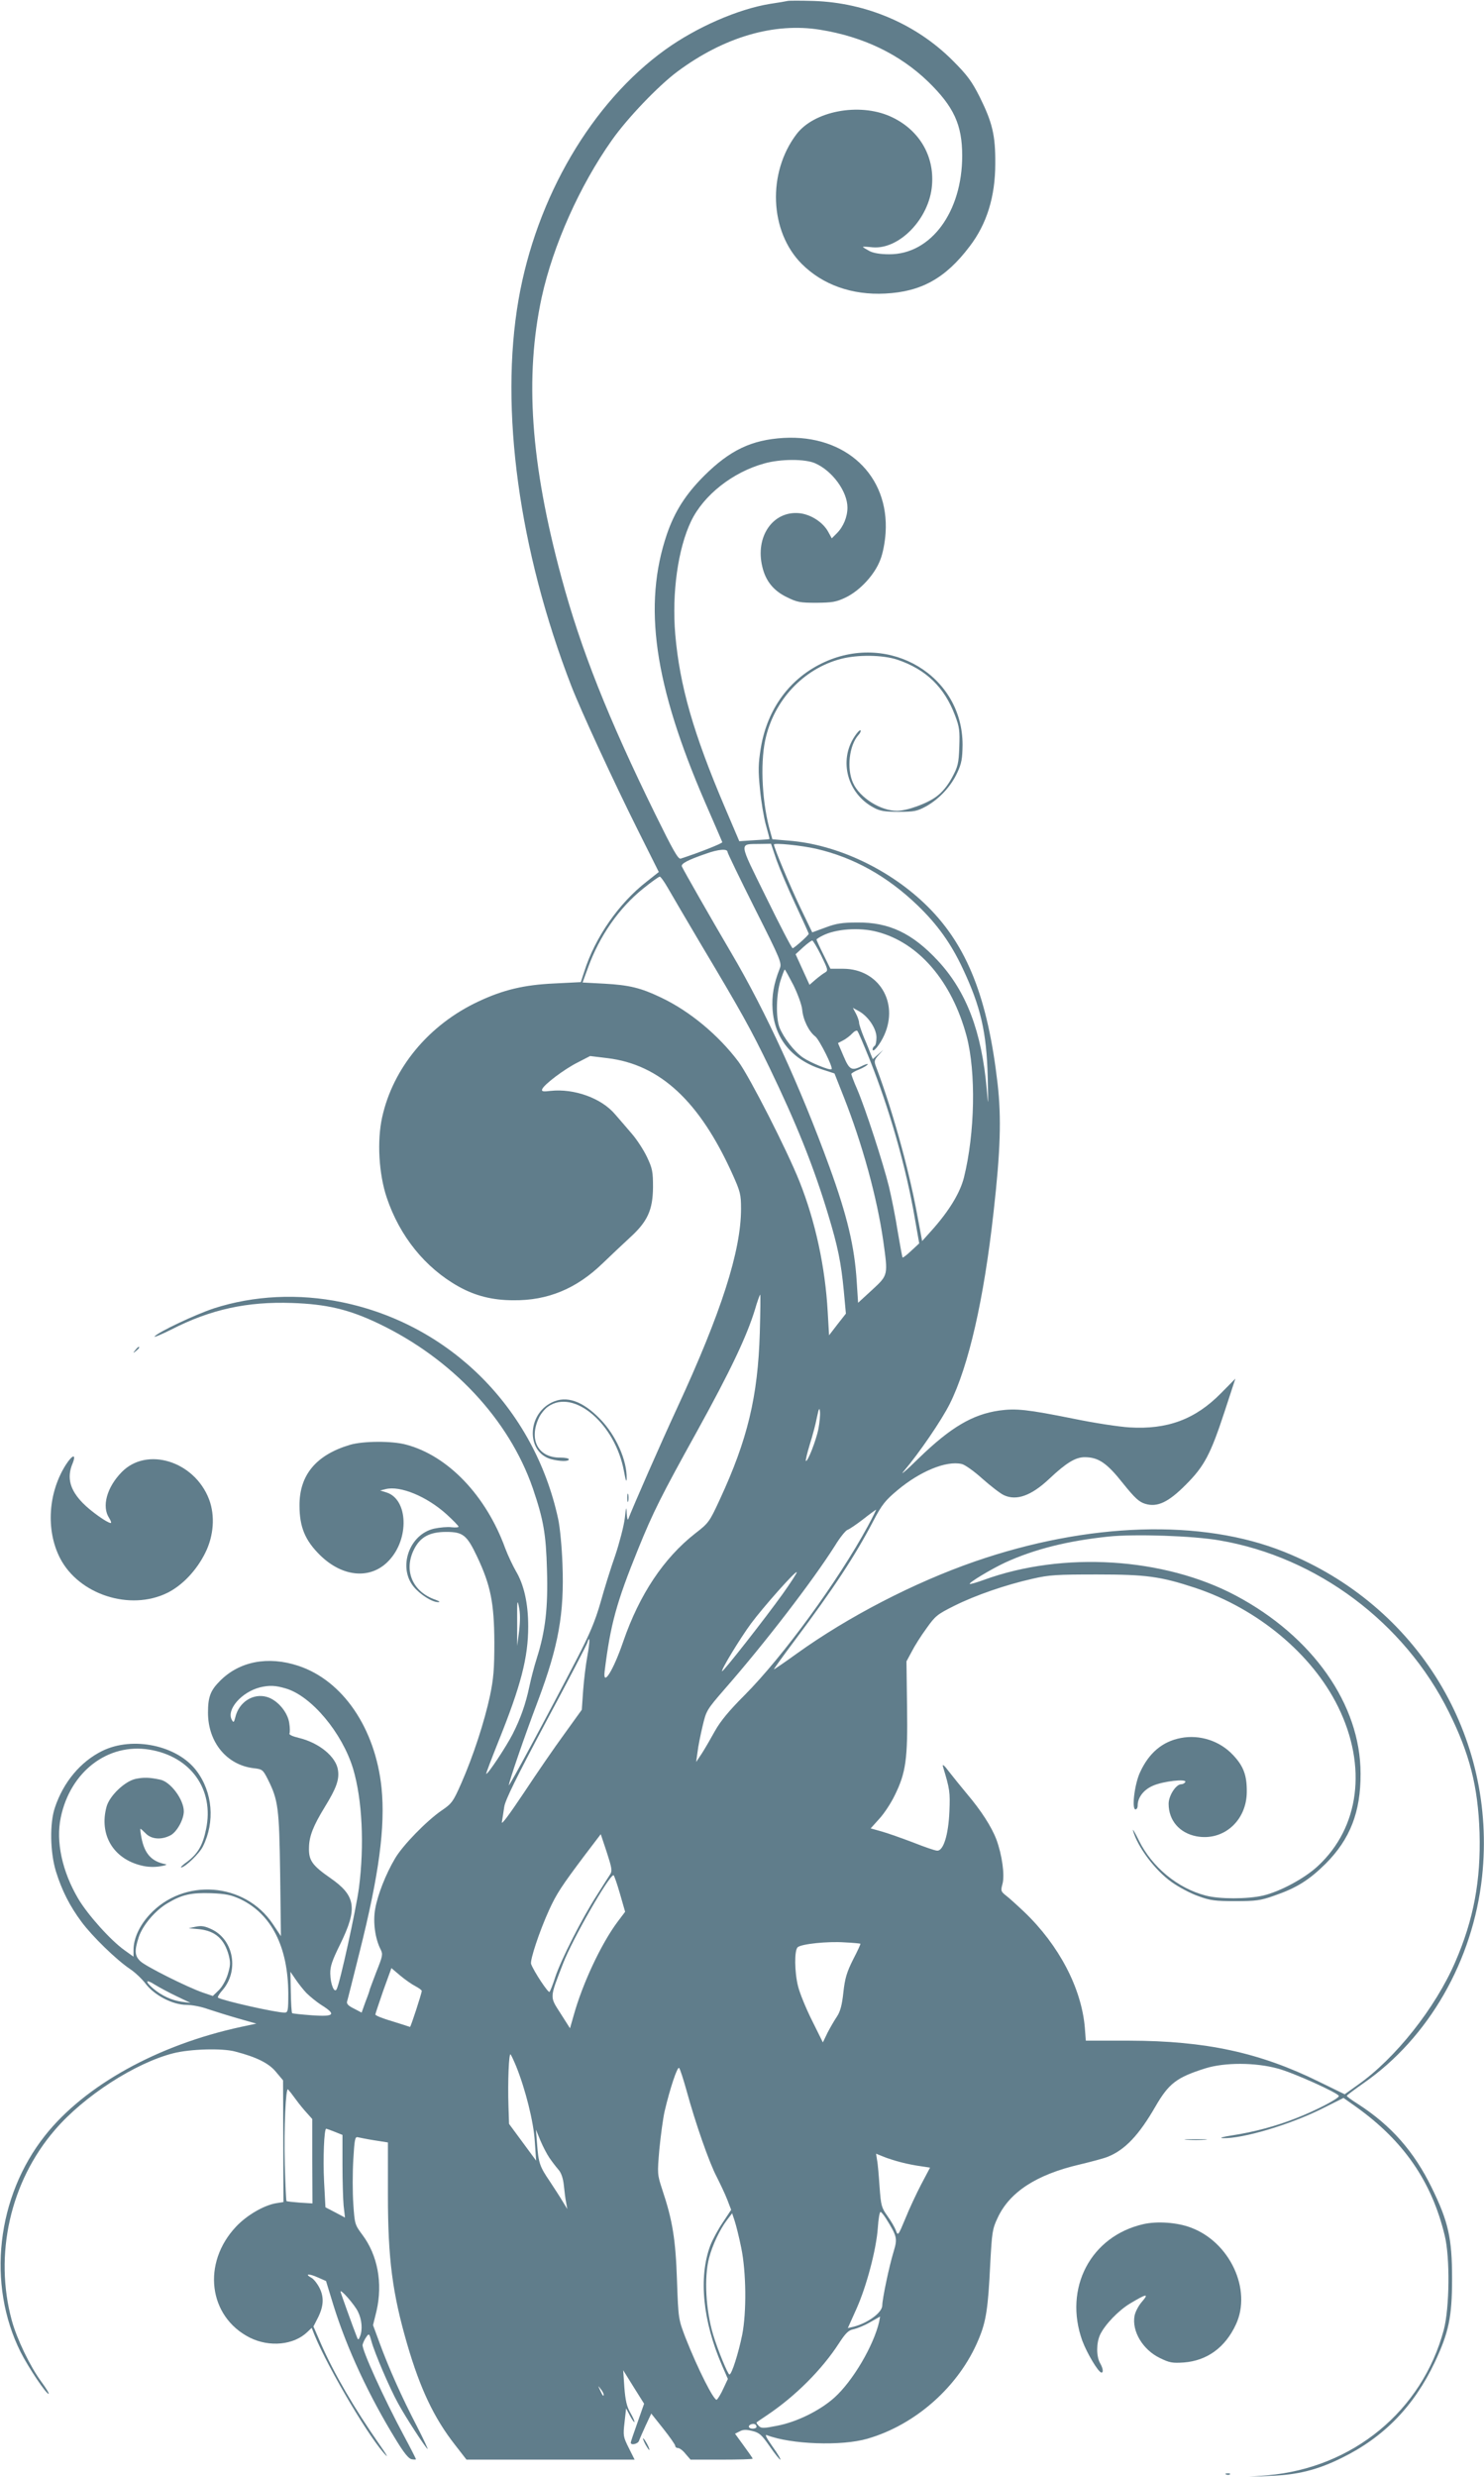 <?xml version="1.0" standalone="no"?>
<!DOCTYPE svg PUBLIC "-//W3C//DTD SVG 20010904//EN"
 "http://www.w3.org/TR/2001/REC-SVG-20010904/DTD/svg10.dtd">
<svg version="1.0" xmlns="http://www.w3.org/2000/svg"
 width="767pt" height="1280pt" viewBox="0 0 767 1280"
 preserveAspectRatio="xMidYMid meet">
<g transform="translate(0,1280) scale(0.1,-0.1)"
fill="#607d8b" stroke="none">
<path d="M4070 12795 c-8 -2 -49 -9 -90 -15 -166 -27 -381 -121 -542 -237
-379 -273 -666 -762 -758 -1292 -98 -564 2 -1295 273 -1996 48 -124 218 -493
346 -749 l106 -212 -63 -50 c-143 -111 -266 -287 -322 -464 l-18 -55 -138 -7
c-155 -7 -264 -33 -391 -93 -257 -120 -442 -344 -498 -599 -27 -123 -17 -293
24 -415 67 -199 198 -362 371 -459 86 -48 175 -71 284 -71 177 -2 326 60 461
191 44 42 108 103 142 134 90 82 117 142 118 259 0 80 -3 97 -31 156 -17 36
-52 90 -78 120 -25 29 -64 75 -87 101 -71 84 -212 134 -333 121 -39 -5 -48 -3
-44 8 7 23 114 104 184 139 l64 33 90 -11 c272 -33 476 -223 646 -600 40 -89
44 -104 44 -178 0 -218 -102 -536 -330 -1029 -84 -181 -229 -512 -253 -575 -3
-8 -6 5 -8 30 -1 39 -3 35 -10 -27 -5 -39 -27 -124 -49 -190 -23 -65 -57 -174
-76 -243 -28 -97 -55 -162 -124 -295 -147 -284 -350 -661 -350 -650 0 17 81
253 150 435 107 285 137 452 127 709 -3 86 -13 190 -22 231 -123 571 -558
1006 -1118 1121 -224 46 -455 35 -662 -32 -94 -31 -287 -122 -306 -145 -6 -7
33 9 87 36 203 104 391 145 623 137 179 -6 294 -33 447 -106 381 -182 675
-496 798 -852 55 -162 68 -235 73 -421 6 -195 -8 -317 -53 -458 -13 -41 -30
-106 -38 -145 -19 -90 -45 -164 -86 -245 -33 -65 -131 -213 -137 -206 -2 1 26
74 61 162 119 295 156 439 156 600 0 119 -22 216 -64 286 -17 30 -42 83 -55
118 -99 272 -296 478 -512 535 -73 20 -222 19 -290 -1 -175 -52 -262 -156
-261 -314 0 -111 29 -180 106 -256 118 -116 265 -127 357 -27 105 112 98 313
-11 350 l-35 11 28 7 c75 19 212 -37 315 -130 34 -31 62 -60 62 -64 0 -4 -16
-5 -36 -3 -21 3 -61 -1 -90 -7 -128 -29 -188 -198 -107 -299 33 -41 97 -82
128 -81 12 0 6 5 -16 13 -119 42 -164 153 -108 262 32 62 80 88 165 88 87 0
107 -16 160 -128 70 -148 88 -240 89 -441 0 -141 -4 -189 -23 -280 -29 -134
-86 -309 -147 -448 -43 -98 -50 -107 -103 -143 -78 -54 -200 -179 -240 -247
-47 -79 -90 -187 -103 -262 -12 -68 0 -153 28 -208 13 -26 11 -34 -22 -117
-19 -50 -35 -92 -35 -95 0 -2 -9 -29 -21 -59 l-20 -56 -40 21 c-29 14 -39 25
-35 37 3 9 32 125 65 257 100 398 133 645 113 846 -32 308 -200 555 -430 631
-157 52 -305 23 -405 -78 -49 -49 -62 -82 -62 -164 0 -153 97 -270 235 -287
46 -5 49 -8 74 -57 54 -108 59 -146 64 -491 l4 -320 -42 63 c-145 216 -462
240 -638 47 -52 -57 -82 -123 -82 -182 l0 -34 -46 33 c-73 52 -191 184 -240
267 -83 141 -116 295 -90 419 49 237 243 386 458 351 214 -35 336 -206 293
-411 -17 -84 -43 -127 -97 -168 -23 -16 -37 -30 -32 -30 20 0 95 72 113 109
63 127 50 280 -33 390 -99 132 -330 181 -488 103 -111 -55 -200 -160 -244
-292 -28 -81 -25 -232 5 -330 30 -97 71 -179 133 -262 55 -74 178 -194 249
-242 26 -17 62 -51 81 -76 46 -61 141 -110 212 -110 28 0 79 -10 111 -22 33
-11 103 -33 155 -48 l95 -27 -80 -17 c-430 -93 -807 -302 -1012 -561 -251
-316 -302 -769 -126 -1120 40 -79 131 -215 144 -215 5 0 -12 28 -37 62 -59 80
-127 222 -153 317 -93 340 -8 718 223 985 150 175 415 346 612 396 86 22 252
27 319 9 112 -29 175 -61 211 -105 l37 -44 1 -315 1 -314 -38 -6 c-64 -11
-151 -62 -206 -120 -179 -189 -144 -467 71 -575 101 -50 226 -38 296 29 l23
22 15 -38 c74 -179 292 -546 371 -623 9 -8 -8 19 -37 60 -130 187 -232 362
-300 516 l-40 92 21 41 c32 62 35 110 10 159 -12 23 -30 46 -42 52 -37 21 -12
22 33 2 l43 -19 38 -124 c70 -225 183 -468 325 -699 41 -67 65 -96 80 -98 12
-2 22 -2 22 0 0 2 -27 56 -61 119 -106 197 -221 451 -215 473 3 12 12 30 20
41 13 18 15 17 26 -24 16 -59 94 -242 138 -321 39 -72 141 -228 152 -235 4 -3
-21 51 -56 119 -79 152 -145 301 -191 426 l-35 95 18 73 c33 144 6 289 -74
395 -38 51 -39 55 -46 159 -4 59 -4 161 0 228 6 104 9 120 23 116 9 -2 48 -10
86 -16 l70 -11 0 -272 c0 -330 23 -507 100 -772 67 -229 138 -380 247 -519
l59 -76 435 0 434 0 -30 60 c-29 58 -30 64 -22 133 l8 72 21 -40 c12 -22 22
-35 22 -30 1 6 -10 28 -23 51 -17 30 -24 63 -29 128 l-6 88 54 -87 54 -86 -34
-97 c-19 -53 -35 -100 -35 -104 0 -16 38 -7 43 10 3 9 19 45 34 78 l29 62 62
-78 c34 -43 62 -83 62 -89 0 -6 6 -11 14 -11 8 0 26 -13 39 -30 l26 -30 160 0
c89 0 161 2 161 5 0 3 -21 33 -46 67 l-45 62 24 12 c18 10 34 10 66 2 36 -9
48 -20 89 -79 26 -38 51 -69 55 -69 4 0 -13 30 -40 67 -34 49 -42 65 -28 59
123 -47 384 -57 518 -18 250 72 475 272 575 514 39 92 49 161 60 389 9 166 11
181 39 240 62 132 200 222 423 274 63 15 130 33 148 41 88 36 160 113 244 259
69 119 109 150 258 197 100 31 257 31 374 -1 80 -21 316 -128 316 -142 0 -13
-117 -74 -217 -113 -105 -42 -220 -73 -338 -91 -46 -7 -65 -13 -45 -14 103 -3
345 69 510 151 l114 57 65 -46 c246 -176 391 -386 458 -665 28 -114 25 -375
-5 -488 -112 -418 -470 -713 -912 -751 l-95 -8 110 5 c141 5 245 31 370 93
218 107 373 267 481 495 72 154 89 233 89 431 0 210 -19 294 -105 470 -92 188
-210 322 -382 433 -32 20 -58 39 -57 42 0 3 39 32 86 65 337 234 566 633 613
1067 78 727 -334 1403 -1023 1679 -425 171 -1012 153 -1599 -50 -314 -109
-654 -285 -920 -476 -65 -47 -118 -83 -118 -81 0 3 46 67 103 143 207 276 318
446 411 624 44 84 62 106 124 158 117 98 252 154 332 136 16 -3 64 -37 106
-75 43 -38 93 -77 112 -86 66 -31 143 -3 237 86 86 81 134 110 181 110 71 0
115 -30 198 -135 62 -77 83 -96 115 -106 63 -19 120 8 211 100 95 95 127 157
199 376 l56 171 -75 -76 c-132 -134 -276 -188 -472 -176 -53 3 -184 23 -290
45 -240 48 -296 54 -384 42 -138 -20 -251 -87 -414 -245 -68 -67 -103 -96 -77
-66 78 92 193 260 236 346 97 194 176 538 226 989 36 319 41 489 21 665 -51
443 -157 712 -361 915 -192 191 -468 322 -720 341 l-83 7 -10 36 c-42 143 -54
349 -27 476 43 204 196 369 391 420 88 23 216 21 292 -4 148 -50 243 -142 298
-288 23 -60 25 -80 22 -163 -3 -85 -7 -102 -38 -159 -23 -42 -50 -75 -80 -97
-49 -37 -153 -74 -204 -74 -85 0 -193 68 -227 144 -34 74 -20 195 28 248 9 10
14 21 10 24 -3 3 -17 -11 -31 -33 -82 -125 -36 -294 99 -366 32 -18 57 -22
130 -22 81 0 95 3 143 29 67 38 127 102 160 174 22 47 26 72 27 142 1 357
-374 583 -713 429 -178 -81 -296 -240 -330 -445 -13 -82 -14 -115 -4 -213 6
-64 20 -147 31 -186 11 -38 19 -70 18 -71 -1 -1 -37 -4 -79 -6 l-77 -5 -75
176 c-163 383 -233 628 -256 893 -18 215 14 443 82 585 65 135 215 253 378
298 84 24 212 24 263 1 89 -39 167 -146 167 -229 0 -48 -21 -99 -55 -133 l-26
-26 -18 33 c-27 50 -90 91 -150 97 -136 13 -229 -121 -191 -277 17 -73 58
-124 127 -157 52 -26 68 -29 153 -29 83 1 102 4 152 28 74 36 150 119 178 195
13 32 24 91 27 137 20 299 -207 510 -527 492 -166 -10 -277 -63 -411 -196 -96
-96 -152 -185 -192 -301 -125 -368 -67 -776 198 -1388 47 -108 87 -200 88
-204 2 -6 -122 -55 -215 -85 -13 -4 -39 42 -131 229 -243 495 -385 852 -485
1223 -160 591 -191 1038 -102 1450 59 268 196 575 362 810 80 114 241 282 339
355 241 179 501 255 739 216 223 -36 411 -127 558 -269 132 -129 175 -222 175
-382 0 -291 -162 -510 -377 -509 -47 0 -82 6 -103 17 -18 10 -33 19 -33 21 0
2 22 1 49 -2 139 -13 295 149 308 321 13 155 -70 291 -217 356 -161 71 -392
27 -483 -92 -152 -200 -140 -504 27 -671 108 -108 260 -162 431 -153 186 9
312 79 436 243 89 116 133 257 133 429 1 146 -15 212 -81 345 -40 79 -63 111
-138 186 -188 189 -447 300 -720 309 -66 2 -127 2 -135 0z m-57 -4438 c16 -45
60 -149 98 -230 38 -81 69 -150 69 -152 0 -8 -75 -74 -83 -75 -5 0 -66 118
-137 263 -145 295 -143 274 -30 276 l55 1 28 -83z m205 57 c195 -45 368 -142
524 -292 102 -98 173 -197 233 -325 94 -199 124 -331 130 -562 3 -155 3 -161
-5 -65 -26 299 -105 507 -253 666 -132 142 -253 199 -417 197 -76 0 -109 -5
-164 -26 l-68 -25 -63 131 c-56 118 -135 307 -135 323 0 10 144 -5 218 -22z
m-458 -16 c0 -6 64 -138 141 -292 134 -266 141 -283 129 -311 -31 -78 -42
-142 -37 -212 11 -150 100 -259 255 -309 l65 -21 49 -124 c96 -244 171 -518
203 -741 25 -179 26 -176 -57 -253 l-73 -67 -7 108 c-11 181 -49 341 -141 594
-149 410 -330 805 -507 1105 -107 182 -249 431 -256 448 -5 14 30 33 126 66
64 23 110 26 110 9z m-309 -185 c18 -32 94 -161 169 -288 216 -362 258 -438
356 -640 140 -290 229 -512 303 -757 52 -171 68 -252 82 -397 l11 -119 -44
-56 -43 -56 -7 121 c-13 233 -64 468 -146 674 -66 165 -256 537 -314 617 -104
139 -254 264 -403 334 -102 49 -163 64 -292 71 l-112 6 29 79 c59 162 160 307
285 407 42 34 80 61 85 61 5 0 23 -26 41 -57z m1082 -228 c216 -56 387 -256
463 -540 49 -186 43 -501 -14 -730 -20 -79 -76 -171 -163 -269 l-53 -59 -27
144 c-44 237 -129 540 -211 756 -11 29 -10 35 12 60 l25 28 -27 -24 -27 -24
-10 24 c-5 13 -20 52 -35 86 -14 34 -26 70 -26 78 0 9 -7 30 -16 47 l-16 30
33 -18 c48 -28 89 -90 89 -135 0 -21 -4 -41 -10 -44 -5 -3 -10 -11 -10 -17 0
-23 39 25 61 75 75 170 -31 340 -212 341 l-67 0 -36 73 c-20 40 -36 75 -36 78
0 2 14 12 31 20 67 35 191 44 282 20z m-289 -122 c35 -72 37 -78 21 -88 -10
-5 -32 -22 -50 -37 l-31 -27 -36 79 -36 79 39 36 c21 19 43 35 47 35 4 0 25
-35 46 -77z m-143 -154 c22 -45 43 -102 45 -126 5 -54 35 -114 68 -139 21 -17
93 -160 84 -169 -8 -8 -110 34 -148 60 -45 31 -99 101 -121 155 -20 51 -17
174 5 243 10 31 20 57 22 57 2 0 22 -37 45 -81z m392 -379 c104 -260 191 -564
236 -830 l22 -125 -41 -38 c-23 -22 -43 -37 -45 -35 -2 2 -13 62 -25 133 -11
72 -32 177 -46 235 -30 121 -120 399 -164 502 -17 38 -30 74 -30 78 0 4 18 15
39 23 22 9 42 21 45 26 4 5 -6 3 -22 -4 -60 -31 -71 -26 -102 47 l-29 68 27
14 c15 8 36 24 46 35 11 12 23 18 27 14 5 -5 32 -69 62 -143z m-566 -1417
c-10 -330 -63 -551 -206 -860 -54 -117 -58 -123 -128 -177 -162 -127 -288
-315 -372 -559 -51 -149 -106 -237 -96 -154 30 243 61 356 173 632 77 190 119
274 303 606 174 315 258 492 301 632 12 42 25 77 27 77 2 0 1 -89 -2 -197z
m303 -497 c-12 -59 -56 -173 -65 -165 -2 3 7 41 20 84 14 44 31 107 37 140 10
48 14 54 16 30 2 -16 -2 -56 -8 -89z m255 -503 c-153 -282 -438 -673 -637
-873 -82 -82 -125 -135 -153 -185 -21 -38 -51 -90 -67 -115 l-30 -45 7 50 c3
28 15 88 26 134 19 81 21 85 112 190 210 240 456 560 572 743 26 43 56 80 66
83 9 3 46 28 81 55 34 27 65 49 66 49 2 1 -17 -38 -43 -86z m1819 -73 c503
-86 955 -424 1184 -886 108 -217 151 -385 159 -624 7 -246 -30 -448 -125 -667
-103 -239 -310 -500 -505 -637 l-67 -48 -133 65 c-306 151 -586 211 -978 212
l-227 0 -5 66 c-17 205 -134 428 -313 599 -38 36 -81 75 -96 86 -25 20 -26 24
-17 58 13 46 -2 151 -31 230 -25 66 -79 150 -152 236 -30 36 -72 88 -93 115
-26 35 -36 42 -31 25 35 -116 37 -129 33 -230 -5 -121 -31 -206 -64 -203 -10
0 -65 19 -123 42 -58 22 -131 48 -163 57 l-57 16 45 50 c25 27 61 82 80 122
57 116 67 186 63 456 l-3 235 27 50 c14 28 48 82 76 120 46 65 56 73 144 117
110 55 267 109 405 140 86 20 127 22 333 22 254 0 328 -10 507 -69 322 -107
605 -342 739 -615 151 -307 111 -623 -105 -823 -69 -64 -194 -131 -282 -152
-81 -19 -228 -19 -298 0 -145 38 -277 147 -345 285 -20 41 -34 64 -30 50 23
-83 113 -204 199 -265 36 -26 98 -59 138 -73 62 -23 88 -26 192 -26 105 0 130
3 200 28 116 40 180 80 266 165 127 127 182 268 181 466 0 357 -248 709 -645
920 -371 197 -893 230 -1302 81 -38 -14 -71 -23 -73 -21 -7 6 111 77 184 111
151 69 323 112 534 134 135 14 437 4 574 -20z m-2259 -277 c-92 -128 -308
-404 -313 -399 -6 7 94 171 150 247 64 86 229 272 236 265 2 -3 -31 -54 -73
-113z m-1362 -191 l-10 -77 0 125 c-1 108 1 119 9 77 7 -31 7 -74 1 -125z
m353 -128 c-8 -43 -18 -124 -22 -179 l-7 -100 -90 -125 c-50 -68 -144 -205
-210 -305 -77 -115 -117 -169 -113 -150 3 17 8 51 12 77 4 34 62 151 214 437
115 214 211 399 215 411 14 45 15 10 1 -66z m-1559 -169 c133 -39 292 -230
348 -415 47 -158 59 -394 30 -617 -15 -111 -98 -491 -115 -522 -12 -23 -32 25
-33 80 -1 38 10 69 52 154 90 184 80 249 -51 340 -95 66 -113 92 -111 158 1
59 22 112 82 210 59 96 75 140 68 189 -9 70 -98 143 -204 168 -29 7 -50 16
-47 22 3 5 3 30 -1 54 -8 57 -61 119 -115 135 -71 21 -146 -26 -164 -106 -7
-26 -9 -28 -18 -12 -29 53 51 144 147 168 48 11 78 10 132 -6z m1677 -960 c-7
-11 -39 -60 -70 -110 -76 -118 -185 -333 -214 -421 -12 -38 -26 -73 -30 -77
-6 -7 -80 104 -95 144 -7 19 43 169 92 277 39 86 65 125 182 281 l86 113 31
-93 c26 -80 29 -97 18 -114z m50 -100 l27 -94 -40 -53 c-84 -113 -181 -319
-227 -486 l-18 -63 -49 77 c-57 89 -57 76 14 260 49 126 237 454 260 454 3 0
18 -43 33 -95z m-1961 -29 c160 -77 246 -246 247 -488 0 -89 -2 -98 -19 -98
-46 0 -316 61 -344 77 -4 3 6 20 22 38 87 99 60 260 -54 315 -36 17 -53 20
-83 14 l-37 -8 55 -5 c82 -9 129 -50 152 -134 10 -39 9 -54 -5 -100 -9 -30
-30 -66 -47 -82 l-30 -29 -53 18 c-78 27 -292 134 -321 161 -30 28 -32 54 -9
125 20 61 86 139 150 176 74 44 120 54 223 51 78 -3 105 -9 153 -31z m3204
-230 c2 -1 -15 -38 -38 -82 -32 -64 -42 -96 -50 -169 -7 -66 -16 -99 -33 -125
-13 -19 -35 -57 -49 -84 l-24 -50 -57 115 c-31 62 -63 141 -71 174 -19 74 -20
188 -2 203 20 17 155 31 242 25 44 -2 81 -6 82 -7z m-2299 -220 c17 -9 32 -20
32 -24 -1 -14 -57 -187 -61 -186 -2 1 -43 14 -91 29 -49 14 -88 30 -88 35 0 4
19 60 41 124 l42 116 46 -39 c25 -21 61 -46 79 -55z m-565 -34 c18 -18 53 -47
80 -64 76 -48 65 -60 -50 -52 -54 4 -100 9 -103 11 -3 3 -6 52 -7 109 l-2 105
26 -38 c14 -21 39 -53 56 -71z m-669 -18 l71 -34 -45 6 c-52 7 -104 31 -149
69 -44 38 -38 50 10 19 23 -14 73 -41 113 -60z m1754 -362 c48 -119 90 -287
96 -387 l7 -100 -70 95 -70 95 -3 92 c-4 127 2 277 11 267 4 -5 17 -33 29 -62z
m881 -127 c45 -165 117 -372 156 -445 18 -36 43 -88 54 -117 l20 -52 -43 -65
c-24 -35 -53 -89 -65 -120 -61 -164 -39 -390 61 -620 l30 -69 -23 -49 c-12
-27 -28 -53 -34 -58 -13 -11 -99 160 -162 320 -36 95 -37 95 -44 295 -7 213
-23 312 -76 470 -26 80 -26 81 -15 210 7 72 19 159 27 195 28 119 66 233 75
224 5 -5 22 -58 39 -119z m-2019 -45 c18 -25 45 -57 59 -72 l25 -28 0 -218 1
-218 -65 4 c-36 3 -67 6 -69 8 -3 2 -6 87 -9 188 -5 190 5 404 17 389 4 -4 23
-28 41 -53z m200 -166 l40 -16 0 -153 c0 -83 3 -180 6 -213 l7 -61 -51 27 -50
26 -7 133 c-6 117 0 273 11 273 2 0 22 -7 44 -16z m1110 -135 c13 -19 33 -45
45 -59 15 -16 25 -44 29 -81 3 -30 8 -71 12 -90 l6 -34 -25 41 c-13 22 -43 68
-66 103 -51 75 -58 94 -65 191 l-6 75 23 -56 c13 -31 34 -71 47 -90z m1819
-23 c31 -8 77 -17 102 -20 l46 -7 -46 -87 c-25 -48 -62 -127 -82 -177 -37 -89
-38 -90 -49 -60 -6 16 -26 50 -44 75 -30 42 -33 53 -40 150 -4 58 -9 120 -13
138 l-5 33 37 -15 c21 -9 63 -22 94 -30z m-79 -291 c57 -92 59 -102 39 -169
-23 -74 -59 -246 -59 -279 0 -37 -75 -92 -151 -111 l-27 -6 44 98 c53 118 103
308 111 420 3 45 9 82 14 82 4 0 17 -16 29 -35z m-749 -150 c26 -126 28 -333
5 -450 -19 -94 -54 -205 -66 -205 -8 0 -59 123 -84 205 -38 127 -48 296 -21
398 17 65 55 146 93 196 l26 34 13 -39 c7 -21 23 -84 34 -139z m-1981 -330
c21 -43 25 -95 10 -130 -6 -16 -9 -17 -14 -5 -20 50 -86 234 -86 238 0 16 73
-68 90 -103z m2694 -52 c-29 -125 -137 -308 -232 -393 -75 -67 -195 -126 -296
-145 -71 -14 -82 -14 -95 0 -8 8 -13 16 -10 18 2 2 27 19 54 37 146 98 283
235 371 371 35 54 50 68 76 73 18 4 56 19 83 35 28 16 51 29 53 30 1 1 -1 -11
-4 -26z m-1424 -377 c0 -12 -5 -7 -19 24 -11 24 -11 24 3 6 9 -11 16 -24 16
-30z m790 -167 c0 -5 -9 -9 -20 -9 -22 0 -27 16 -7 23 15 5 27 -1 27 -14z"/>
<path d="M6103 3819 c-95 -18 -165 -77 -211 -178 -28 -60 -44 -191 -23 -191 6
0 11 9 11 20 0 41 30 81 78 102 53 24 179 38 168 19 -4 -6 -13 -11 -21 -11
-27 0 -65 -59 -65 -101 0 -86 56 -151 144 -168 139 -26 259 80 260 229 1 86
-17 134 -71 191 -68 73 -172 107 -270 88z"/>
<path d="M699 5823 c-13 -16 -12 -17 4 -4 16 13 21 21 13 21 -2 0 -10 -8 -17
-17z"/>
<path d="M2852 5553 c-129 -63 -132 -257 -4 -293 46 -12 92 -13 92 -1 0 5 -19
9 -43 9 -115 -2 -166 92 -111 207 9 19 30 45 46 56 133 95 348 -88 393 -334 9
-48 13 -60 14 -37 2 94 -56 224 -137 307 -91 94 -175 123 -250 86z"/>
<path d="M341 5232 c-92 -144 -105 -338 -31 -483 97 -189 362 -275 555 -180
78 39 151 116 196 207 44 88 51 192 20 275 -75 199 -323 276 -453 141 -76 -78
-103 -177 -64 -236 9 -14 13 -26 8 -26 -17 0 -103 61 -143 102 -68 69 -84 132
-55 203 22 53 2 51 -33 -3z"/>
<path d="M3242 5060 c0 -19 2 -27 5 -17 2 9 2 25 0 35 -3 9 -5 1 -5 -18z"/>
<path d="M702 3608 c-57 -12 -135 -87 -151 -143 -40 -145 34 -270 180 -305 31
-8 67 -9 97 -4 27 4 38 9 27 11 -72 14 -108 54 -124 137 -5 25 -7 46 -5 46 2
0 14 -11 28 -25 30 -30 81 -33 127 -9 33 17 69 82 69 124 0 61 -69 154 -123
164 -56 12 -85 12 -125 4z"/>
<path d="M6133 1743 c26 -2 68 -2 95 0 26 2 4 3 -48 3 -52 0 -74 -1 -47 -3z"/>
<path d="M5910 1307 c-273 -62 -414 -331 -316 -603 24 -64 83 -164 99 -164 11
0 8 22 -8 50 -19 34 -19 104 1 146 25 52 95 125 155 161 85 51 99 53 62 10
-18 -20 -35 -53 -39 -73 -15 -80 42 -176 131 -219 49 -24 64 -27 123 -23 121
9 215 78 270 197 83 179 -31 425 -233 500 -71 27 -174 34 -245 18z"/>
<path d="M3335 170 c9 -16 18 -30 21 -30 2 0 -2 14 -11 30 -9 17 -18 30 -21
30 -2 0 2 -13 11 -30z"/>
<path d="M6338 13 c7 -3 16 -2 19 1 4 3 -2 6 -13 5 -11 0 -14 -3 -6 -6z"/>
</g>
</svg>
